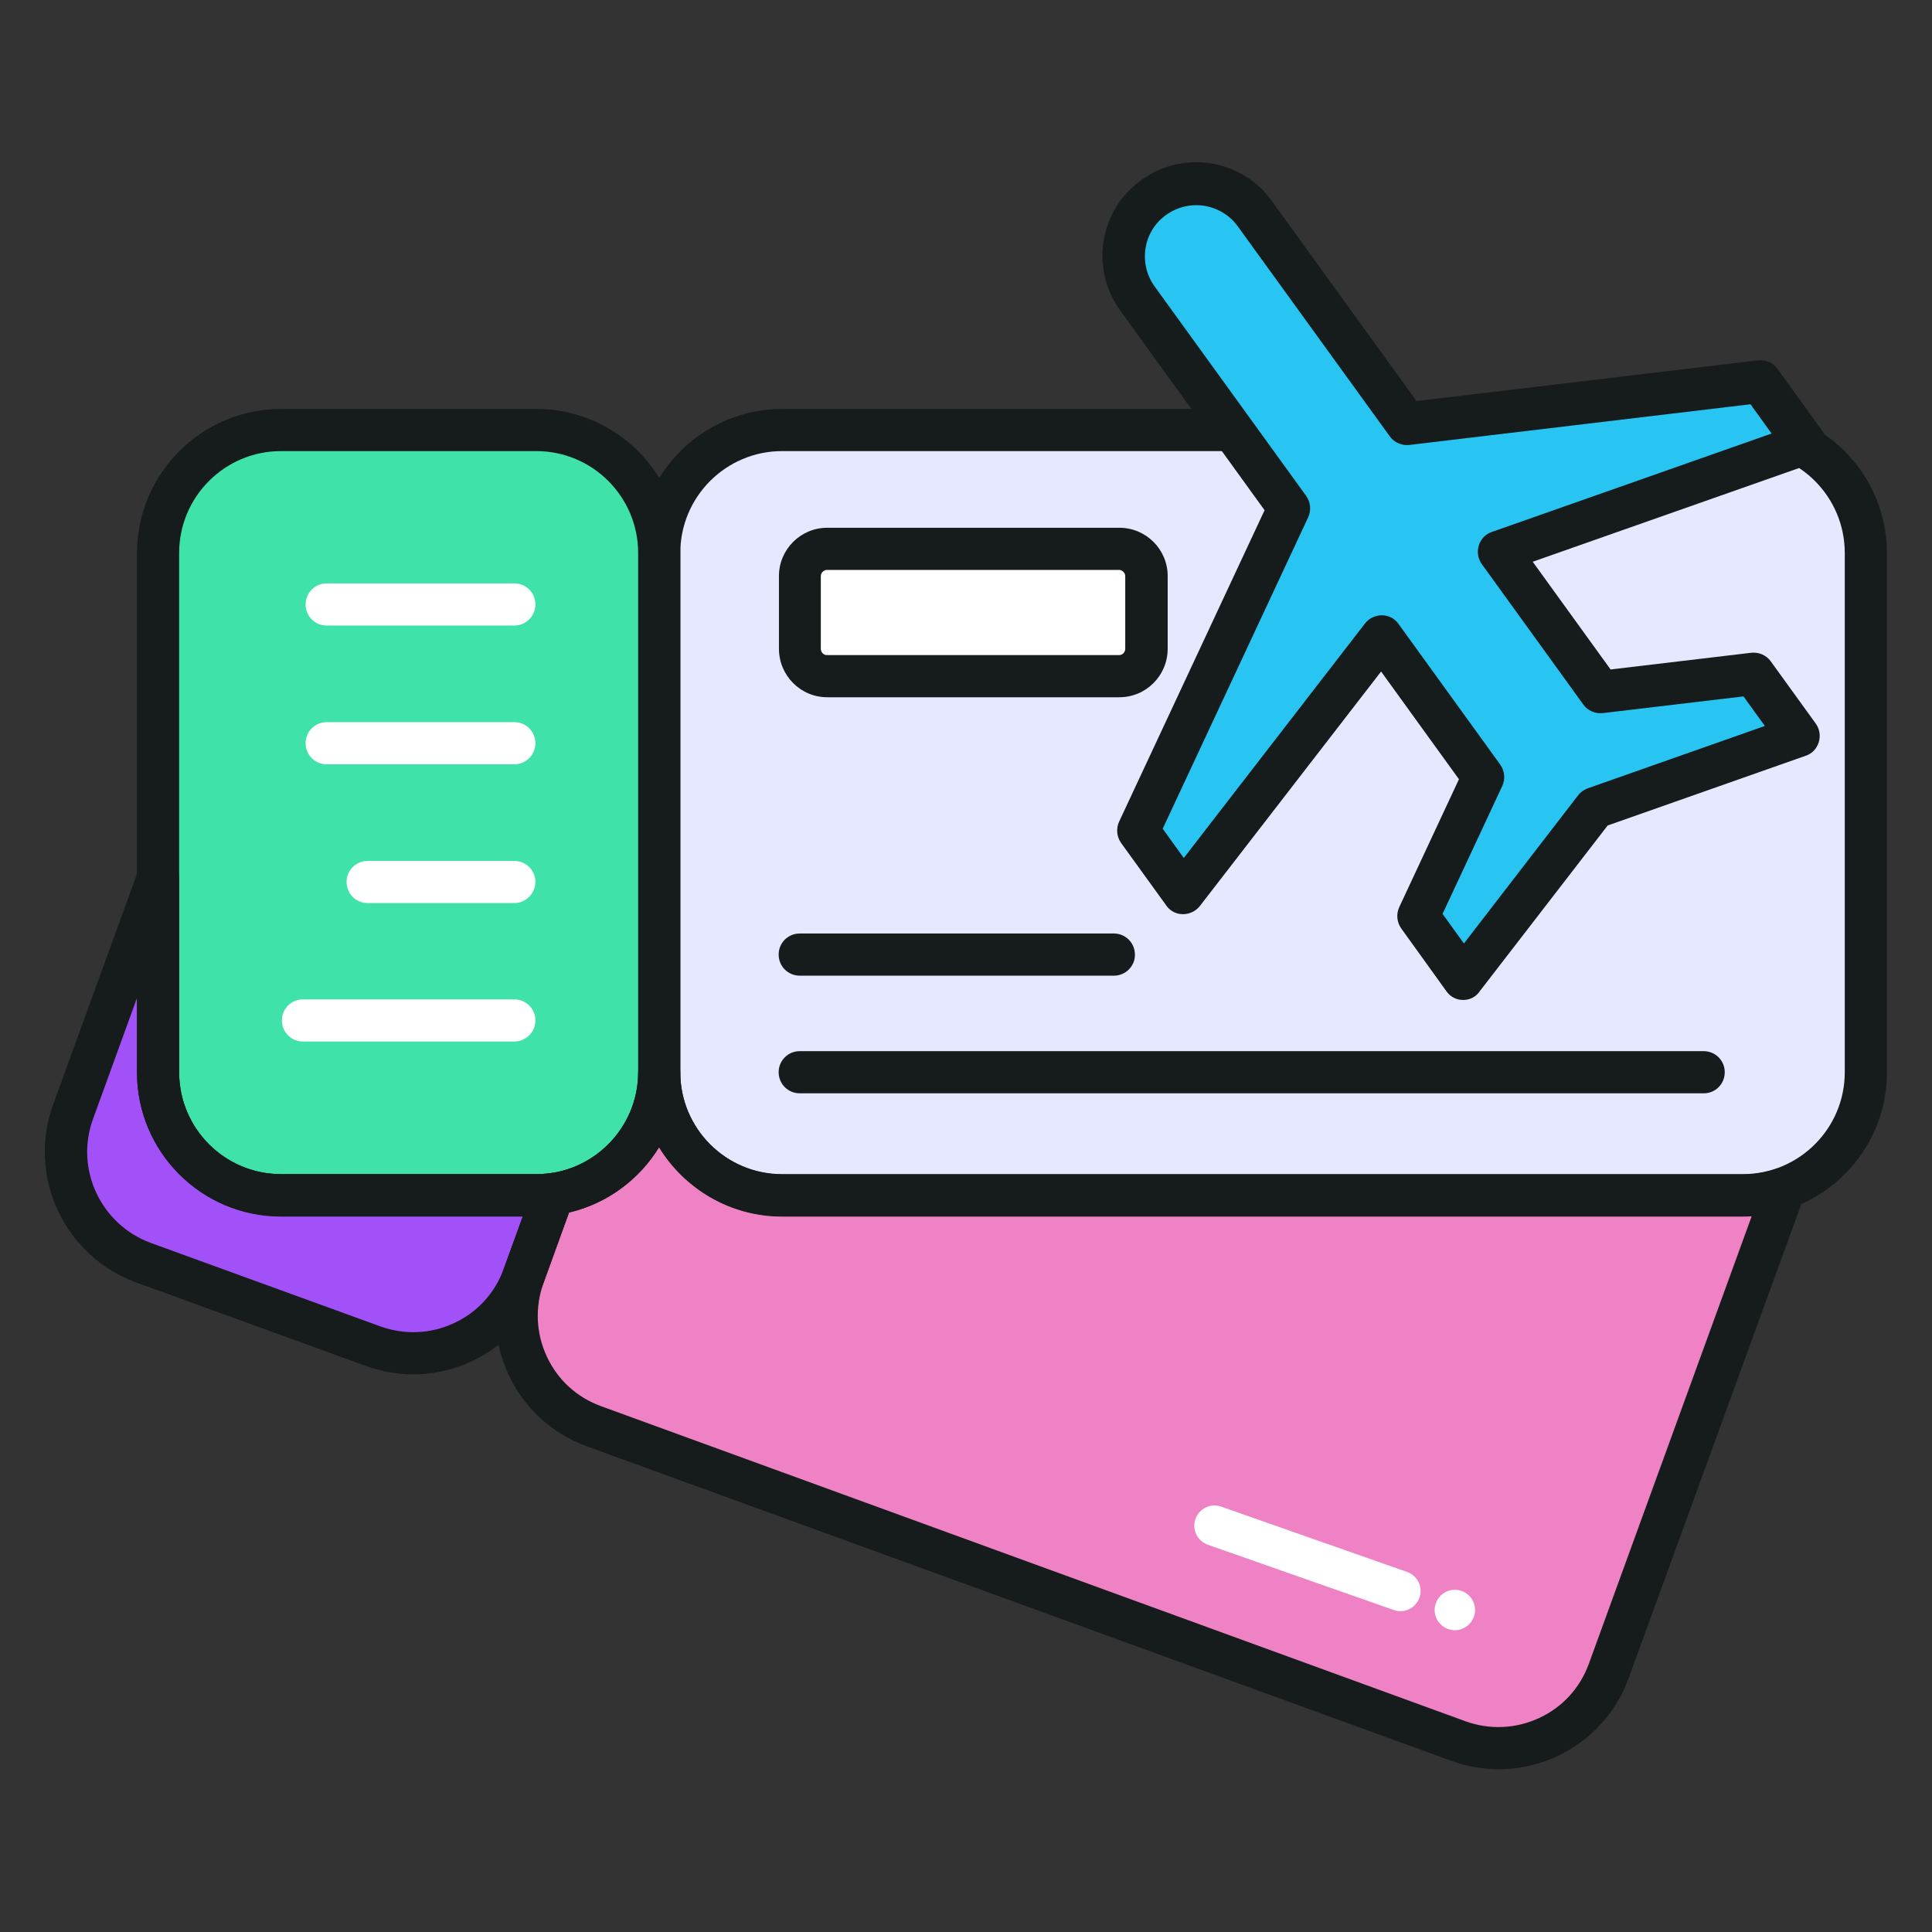 <?xml version="1.0" encoding="UTF-8"?> <svg xmlns="http://www.w3.org/2000/svg" width="66" height="66" viewBox="0 0 66 66" fill="none"><rect x="0" y="0" width="66" height="66" fill="#333333" stroke="none"/><path d="M60.92 40.6C60.88 40.77 60.84 40.95 60.77 41.12L54.96 57.07C54.2 59.16 51.9 60.23 49.81 59.48L20.29 48.73C18.2 47.97 17.13 45.67 17.88 43.58L18.89 40.79C20.94 40.51 22.51 38.76 22.51 36.63C22.51 38.95 24.39 40.83 26.71 40.83H59.53C60.02 40.83 60.49 40.75 60.92 40.6Z" fill="#EE82C5"></path><path d="M18.9 40.789L17.89 43.579C17.13 45.669 14.83 46.739 12.74 45.989L4.9 43.129C2.81 42.359 1.74 40.059 2.5 37.969L5.4 29.989V36.629C5.4 38.949 7.28 40.829 9.6 40.829H18.32C18.52 40.829 18.71 40.829 18.9 40.789Z" fill="#A250F8"></path><path d="M22.52 36.63V18.89C22.52 16.57 24.4 14.69 26.72 14.69H59.54C61.86 14.69 63.74 16.57 63.74 18.89V36.63C63.74 38.95 61.86 40.83 59.54 40.83H26.72C24.4 40.83 22.52 38.95 22.52 36.63Z" fill="#E5E8FF"></path><path d="M39.17 19.68V22.16C39.17 22.68 38.75 23.1 38.24 23.1H28.26C27.75 23.1 27.33 22.68 27.33 22.16V19.68C27.33 19.17 27.75 18.75 28.26 18.75H38.24C38.75 18.75 39.17 19.17 39.17 19.68Z" fill="white"></path><path d="M59.55 41.55H26.72C24.01 41.55 21.8 39.34 21.8 36.63V18.89C21.8 16.18 24.01 13.97 26.72 13.97H59.54C62.25 13.97 64.46 16.18 64.46 18.89V36.63C64.47 39.34 62.26 41.55 59.55 41.55ZM26.72 15.41C24.8 15.41 23.24 16.97 23.24 18.89V36.63C23.24 38.55 24.8 40.11 26.72 40.11H59.54C61.46 40.11 63.02 38.55 63.02 36.63V18.89C63.02 16.97 61.46 15.41 59.54 15.41H26.72Z" fill="#161C1C"></path><path d="M5.4 36.63V18.89C5.4 16.57 7.28 14.69 9.6 14.69H18.32C20.64 14.69 22.52 16.57 22.52 18.89V36.63C22.52 38.95 20.64 40.83 18.32 40.83H9.6C7.27 40.83 5.4 38.95 5.4 36.63Z" fill="#3FE2A8"></path><path d="M18.32 41.55H9.6C6.88 41.55 4.68 39.34 4.68 36.63V18.89C4.68 16.18 6.89 13.97 9.6 13.97H18.32C21.04 13.97 23.24 16.18 23.24 18.89V36.63C23.24 39.34 21.03 41.55 18.32 41.55ZM9.6 15.41C7.68 15.41 6.12 16.97 6.12 18.89V36.63C6.12 38.55 7.68 40.11 9.6 40.11H18.32C20.24 40.11 21.8 38.55 21.8 36.63V18.89C21.8 16.97 20.24 15.41 18.32 15.41H9.6Z" fill="#161C1C"></path><path d="M51.19 60.44C50.64 60.44 50.1 60.34 49.57 60.15L20.05 49.41C17.59 48.52 16.32 45.8 17.21 43.34L18.22 40.55C18.31 40.3 18.53 40.12 18.8 40.08C20.51 39.84 21.8 38.36 21.8 36.64C21.8 36.24 22.12 35.92 22.52 35.92C22.92 35.92 23.24 36.24 23.24 36.64C23.24 38.56 24.8 40.12 26.72 40.12H59.54C59.94 40.12 60.32 40.05 60.67 39.93C60.92 39.84 61.19 39.89 61.39 40.06C61.59 40.23 61.68 40.5 61.62 40.75C61.58 40.96 61.52 41.16 61.45 41.37L55.64 57.32C55.21 58.51 54.34 59.46 53.19 60C52.56 60.29 51.87 60.44 51.19 60.44ZM19.44 41.42L18.57 43.82C18.27 44.65 18.31 45.55 18.68 46.34C19.05 47.14 19.71 47.74 20.54 48.04L50.06 58.8C50.89 59.1 51.78 59.06 52.58 58.69C53.38 58.32 53.98 57.66 54.28 56.83L59.84 41.55C59.74 41.56 59.64 41.56 59.53 41.56H26.72C24.94 41.56 23.38 40.61 22.51 39.19C21.84 40.29 20.74 41.12 19.44 41.42Z" fill="#161C1C"></path><path d="M58.21 37.349H27.32C26.92 37.349 26.6 37.029 26.6 36.629C26.6 36.229 26.92 35.909 27.32 35.909H58.2C58.6 35.909 58.92 36.229 58.92 36.629C58.92 37.029 58.6 37.349 58.21 37.349Z" fill="#161C1C"></path><path d="M38.06 33.33H27.32C26.92 33.33 26.6 33.01 26.6 32.61C26.6 32.21 26.92 31.89 27.32 31.89H38.05C38.45 31.89 38.77 32.21 38.77 32.61C38.78 33 38.45 33.33 38.06 33.33Z" fill="#161C1C"></path><path d="M14.11 46.95C13.56 46.95 13.02 46.85 12.49 46.66L4.65 43.81C2.19 42.91 0.92 40.18 1.82 37.72L4.72 29.74C4.84 29.41 5.18 29.21 5.52 29.28C5.86 29.34 6.12 29.64 6.12 29.99V36.63C6.12 38.55 7.68 40.11 9.6 40.11H18.32C18.47 40.11 18.62 40.1 18.77 40.08C19.03 40.03 19.28 40.12 19.45 40.32C19.62 40.52 19.67 40.79 19.58 41.03L18.57 43.82C18.14 45.01 17.27 45.96 16.12 46.5C15.48 46.8 14.8 46.95 14.11 46.95ZM4.68 34.09L3.18 38.22C2.55 39.93 3.44 41.83 5.15 42.46L12.99 45.31C13.82 45.61 14.72 45.57 15.51 45.2C16.31 44.83 16.91 44.17 17.21 43.34L17.86 41.56H9.6C6.88 41.56 4.68 39.35 4.68 36.64V34.09Z" fill="#161C1C"></path><path d="M17.57 35.58H10.35C9.95 35.58 9.63 35.26 9.63 34.86C9.63 34.46 9.95 34.14 10.35 34.14H17.57C17.97 34.14 18.29 34.46 18.29 34.86C18.29 35.26 17.96 35.58 17.57 35.58Z" fill="white"></path><path d="M17.57 30.85H12.56C12.16 30.85 11.84 30.53 11.84 30.13C11.84 29.73 12.16 29.41 12.56 29.41H17.57C17.97 29.41 18.29 29.73 18.29 30.13C18.29 30.52 17.96 30.85 17.57 30.85Z" fill="white"></path><path d="M17.57 26.11H11.16C10.76 26.11 10.44 25.79 10.44 25.39C10.44 24.99 10.76 24.67 11.16 24.67H17.57C17.97 24.67 18.29 24.99 18.29 25.39C18.29 25.79 17.96 26.11 17.57 26.11Z" fill="white"></path><path d="M17.57 21.37H11.16C10.76 21.37 10.44 21.05 10.44 20.65C10.44 20.25 10.76 19.93 11.16 19.93H17.57C17.97 19.93 18.29 20.25 18.29 20.65C18.29 21.05 17.96 21.37 17.57 21.37Z" fill="white"></path><path d="M38.24 23.819H28.26C27.35 23.819 26.61 23.079 26.61 22.159V19.679C26.61 18.769 27.35 18.029 28.26 18.029H38.24C39.15 18.029 39.89 18.769 39.89 19.679V22.159C39.89 23.079 39.15 23.819 38.24 23.819ZM28.25 19.469C28.14 19.469 28.04 19.569 28.04 19.679V22.159C28.04 22.279 28.13 22.379 28.25 22.379H38.23C38.35 22.379 38.44 22.279 38.44 22.159V19.679C38.44 19.569 38.34 19.469 38.23 19.469H28.25Z" fill="#161C1C"></path><path d="M51.22 18.849L54.69 23.649L59.91 23.029L61.45 25.159L54.49 27.609L50 33.429L48.46 31.289L50.68 26.539L47.21 21.739L40.43 30.519L38.89 28.389L44.04 17.369L38.86 10.209C38.06 9.099 38.31 7.559 39.42 6.749C39.98 6.349 40.64 6.209 41.26 6.309C41.88 6.409 42.47 6.749 42.87 7.309L48.06 14.479L60.14 13.039L61.68 15.169L51.22 18.849Z" fill="#29C5F2"></path><path d="M49.99 34.16H49.98C49.75 34.16 49.54 34.05 49.41 33.86L47.87 31.72C47.72 31.51 47.69 31.23 47.8 30.99L49.84 26.62L47.18 22.94L40.99 30.95C40.85 31.13 40.63 31.23 40.41 31.23C40.18 31.23 39.97 31.12 39.84 30.93L38.3 28.8C38.15 28.59 38.12 28.31 38.23 28.07L43.2 17.43L38.27 10.61C37.77 9.92 37.57 9.07 37.7 8.23C37.84 7.39 38.29 6.65 38.99 6.15C39.68 5.65 40.52 5.45 41.37 5.58C42.22 5.72 42.96 6.18 43.45 6.87L48.39 13.7L60.05 12.31C60.32 12.28 60.57 12.39 60.72 12.6L62.26 14.73C62.39 14.91 62.43 15.15 62.36 15.37C62.29 15.59 62.13 15.76 61.91 15.83L52.36 19.19L55.02 22.87L59.82 22.3C60.08 22.27 60.34 22.38 60.49 22.59L62.03 24.72C62.16 24.9 62.2 25.14 62.13 25.36C62.06 25.58 61.9 25.75 61.68 25.82L54.92 28.2L50.56 33.85C50.43 34.05 50.22 34.16 49.99 34.16ZM49.28 31.22L50.01 32.23L53.91 27.17C53.99 27.06 54.11 26.98 54.24 26.93L60.29 24.8L59.56 23.79L54.76 24.36C54.5 24.39 54.24 24.28 54.09 24.07L50.62 19.27C50.49 19.09 50.45 18.85 50.52 18.63C50.59 18.41 50.75 18.24 50.97 18.17L60.52 14.81L59.8 13.81L48.15 15.2C47.89 15.23 47.63 15.12 47.48 14.91L42.29 7.74C42.02 7.36 41.61 7.11 41.14 7.03C40.68 6.96 40.22 7.07 39.84 7.34C39.05 7.9 38.88 9 39.44 9.78L44.62 16.94C44.77 17.15 44.8 17.43 44.69 17.67L39.72 28.31L40.44 29.31L46.63 21.3C46.77 21.12 46.98 21.02 47.21 21.02C47.44 21.02 47.65 21.13 47.78 21.32L51.25 26.12C51.4 26.33 51.43 26.61 51.32 26.85L49.28 31.22Z" fill="#161C1C"></path><path d="M48.49 54.58C48.36 54.94 47.97 55.13 47.61 55L41.26 52.77C40.9 52.64 40.71 52.25 40.84 51.89C40.97 51.53 41.36 51.34 41.72 51.47L48.07 53.7C48.43 53.83 48.62 54.22 48.49 54.58Z" fill="white"></path><path d="M50.35 55.23C50.22 55.59 49.83 55.78 49.47 55.65C49.11 55.52 48.92 55.13 49.05 54.77C49.18 54.41 49.57 54.22 49.93 54.35C50.29 54.48 50.48 54.87 50.35 55.23Z" fill="white"></path></svg> 